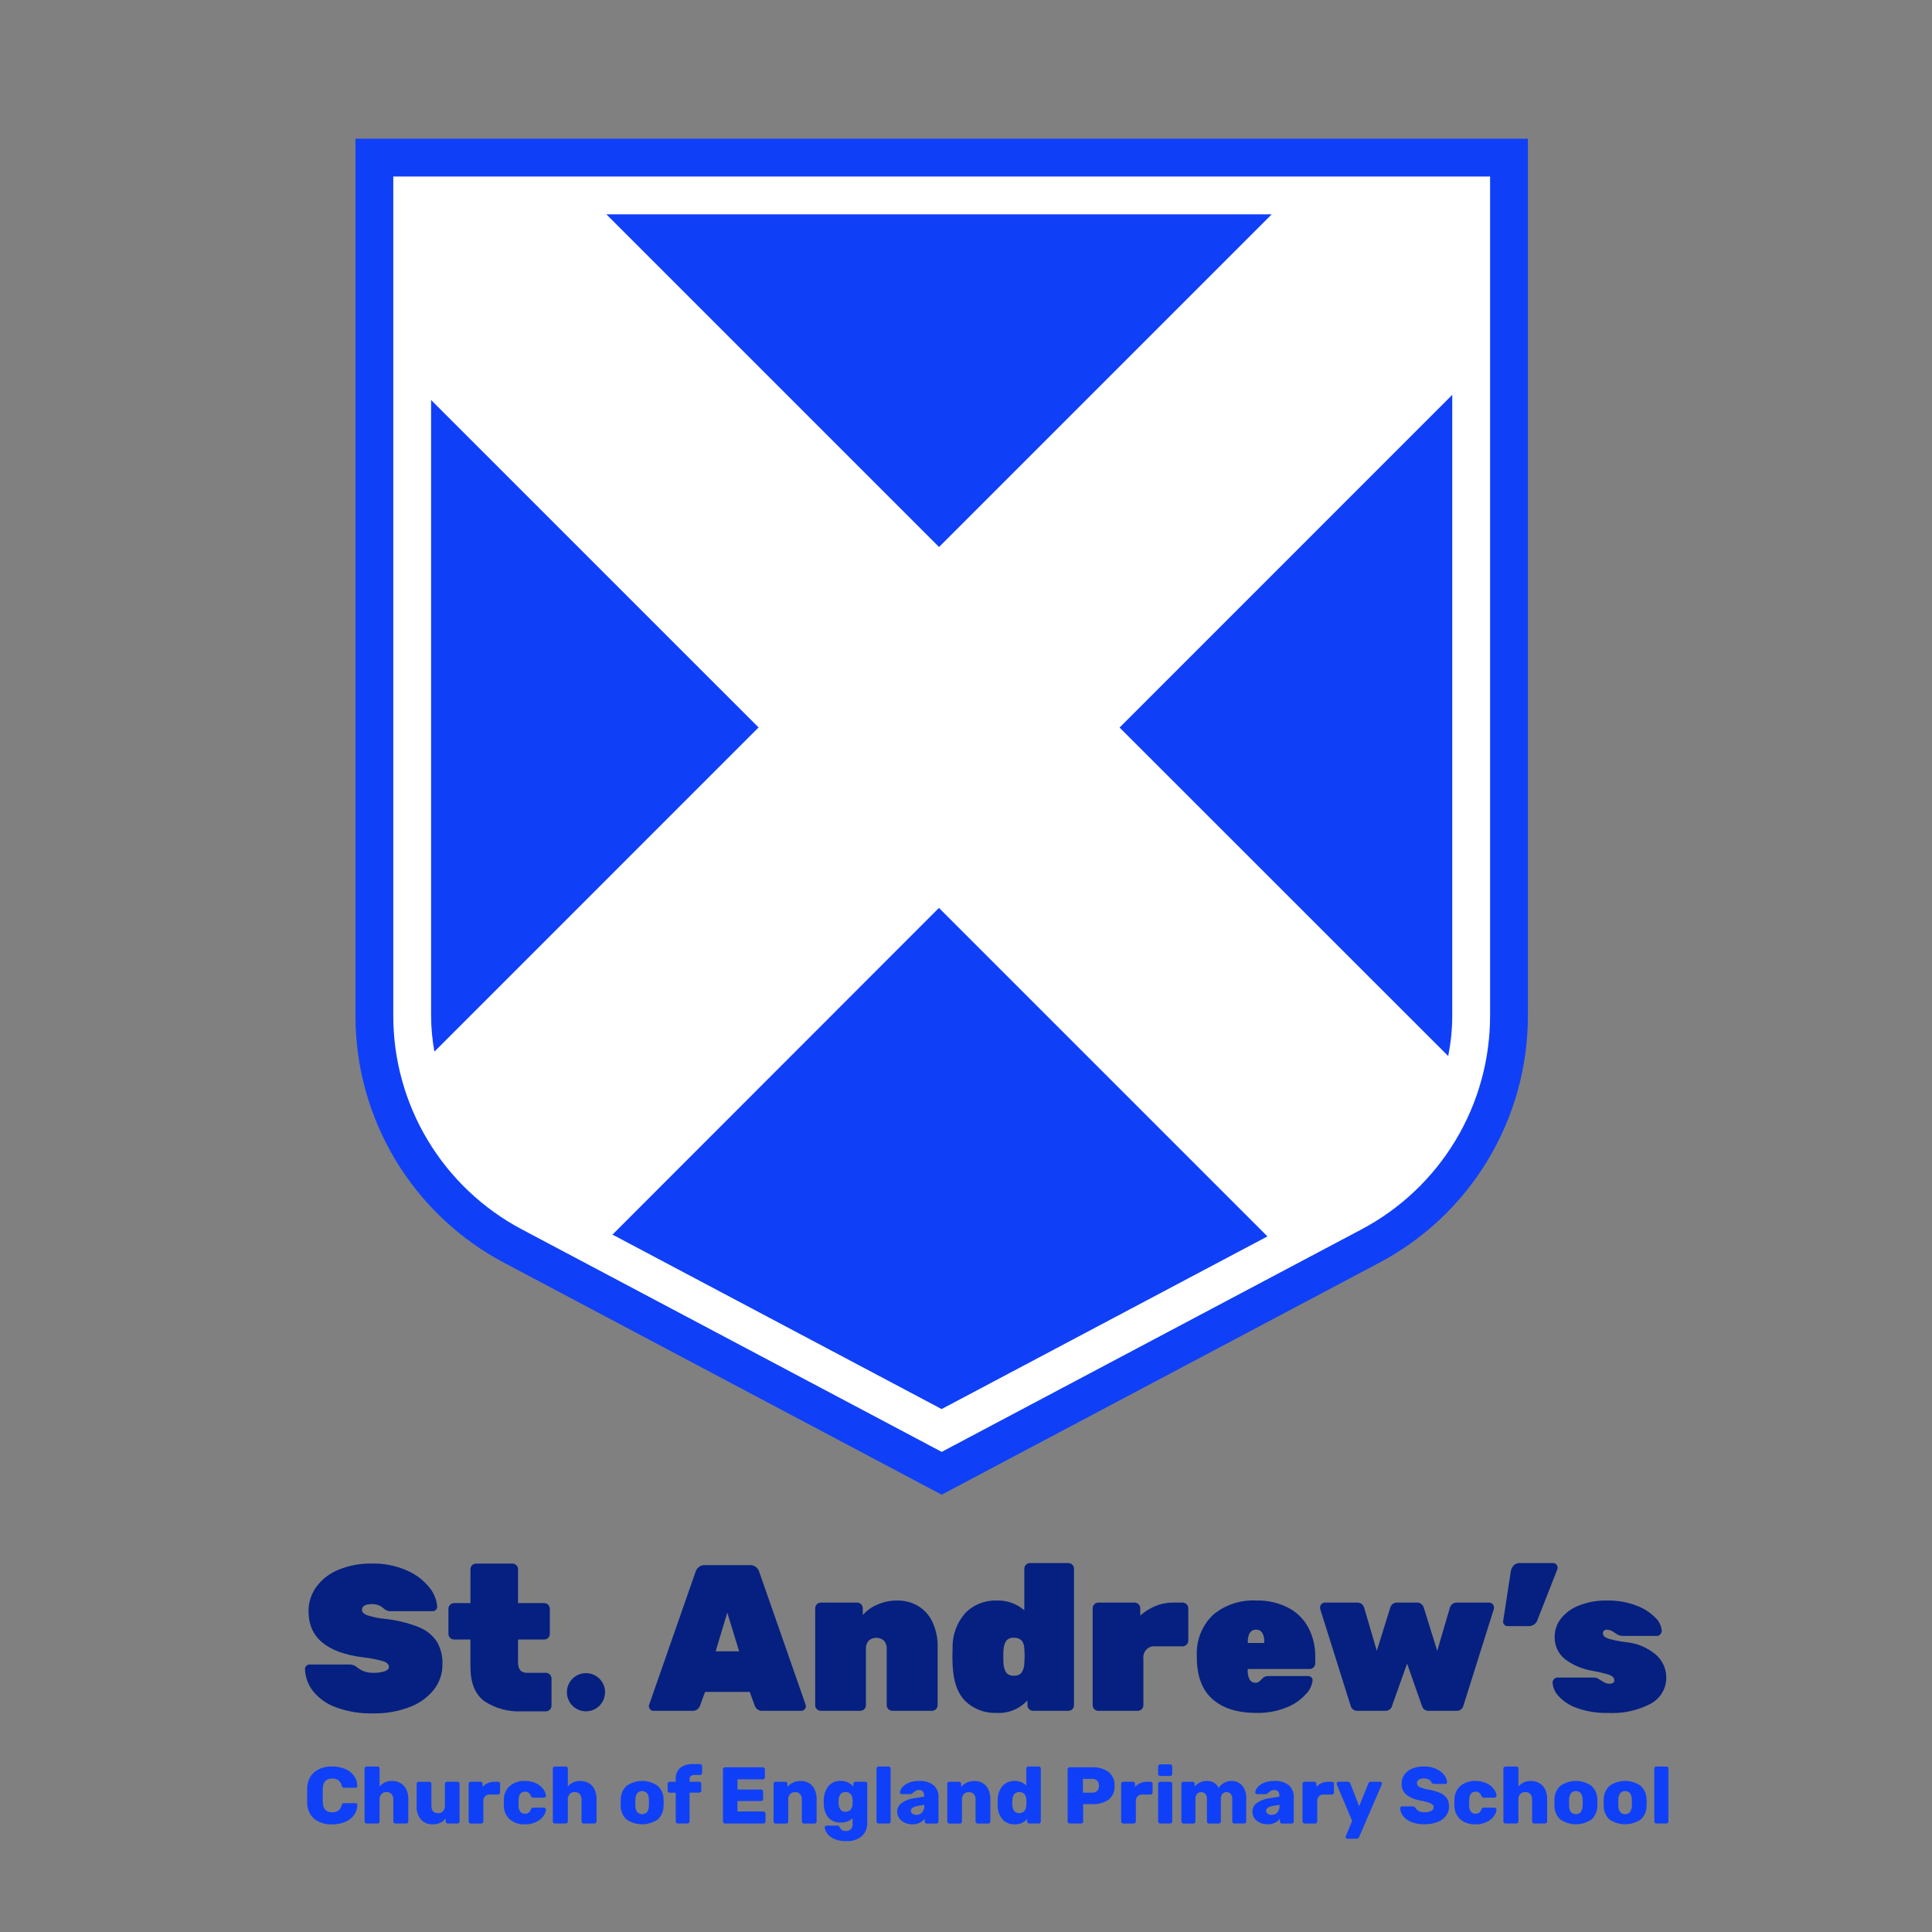 <?xml version="1.0" encoding="UTF-8"?> <svg xmlns="http://www.w3.org/2000/svg" xmlns:xlink="http://www.w3.org/1999/xlink" width="1080" zoomAndPan="magnify" viewBox="0 0 810 810" height="1080" preserveAspectRatio="xMidYMid meet" version="1.0"><rect x="0" y="0" width="810" height="810" fill="#808080" stroke="none"/><defs><clipPath id="id1"><path d="M 149 58.148 L 641 58.148 L 641 626.648 L 149 626.648 Z M 149 58.148 " clip-rule="nonzero"></path></clipPath></defs><g clip-path="url(#id1)"><path fill="#0f40f8" d="M 211.418 529.461 C 209.074 528.223 206.777 526.906 204.523 525.516 C 202.27 524.121 200.062 522.652 197.91 521.105 C 195.754 519.562 193.656 517.949 191.609 516.262 C 189.566 514.574 187.582 512.82 185.656 511 C 183.73 509.18 181.871 507.297 180.07 505.348 C 178.273 503.402 176.547 501.395 174.883 499.328 C 173.223 497.266 171.633 495.145 170.117 492.973 C 168.598 490.801 167.156 488.578 165.793 486.309 C 164.426 484.039 163.137 481.723 161.926 479.363 C 160.719 477.008 159.59 474.609 158.543 472.176 C 157.496 469.738 156.535 467.273 155.656 464.773 C 154.777 462.273 153.984 459.746 153.277 457.191 C 152.57 454.637 151.949 452.062 151.418 449.469 C 150.883 446.871 150.441 444.262 150.086 441.633 C 149.73 439.008 149.465 436.371 149.289 433.73 C 149.113 431.086 149.027 428.438 149.031 425.789 L 149.031 58.148 L 640.574 58.148 L 640.574 425.789 C 640.578 428.438 640.492 431.086 640.316 433.73 C 640.141 436.375 639.875 439.008 639.52 441.633 C 639.164 444.262 638.719 446.871 638.188 449.469 C 637.656 452.066 637.035 454.641 636.328 457.195 C 635.621 459.75 634.828 462.277 633.945 464.777 C 633.066 467.277 632.105 469.742 631.059 472.18 C 630.012 474.613 628.883 477.008 627.676 479.367 C 626.465 481.727 625.176 484.039 623.809 486.312 C 622.445 488.582 621.004 490.805 619.484 492.977 C 617.969 495.148 616.379 497.266 614.715 499.332 C 613.055 501.398 611.324 503.402 609.527 505.352 C 607.73 507.297 605.867 509.184 603.941 511.004 C 602.02 512.824 600.031 514.578 597.988 516.262 C 595.941 517.949 593.844 519.566 591.688 521.109 C 589.535 522.652 587.332 524.121 585.078 525.516 C 582.824 526.91 580.523 528.227 578.18 529.461 L 394.797 626.656 Z M 211.418 529.461 " fill-opacity="1" fill-rule="nonzero"></path></g><path fill="#ffffff" d="M 218.844 515.453 C 216.816 514.383 214.828 513.242 212.879 512.035 C 210.93 510.832 209.023 509.562 207.16 508.227 C 205.297 506.891 203.48 505.492 201.711 504.035 C 199.945 502.574 198.227 501.059 196.562 499.484 C 194.898 497.91 193.289 496.281 191.734 494.594 C 190.18 492.91 188.684 491.176 187.246 489.391 C 185.809 487.602 184.434 485.77 183.121 483.891 C 181.809 482.012 180.562 480.09 179.383 478.125 C 178.199 476.164 177.086 474.16 176.039 472.121 C 174.992 470.082 174.02 468.008 173.113 465.902 C 172.207 463.797 171.375 461.66 170.617 459.5 C 169.855 457.336 169.168 455.152 168.559 452.941 C 167.945 450.734 167.41 448.508 166.949 446.262 C 166.488 444.016 166.105 441.758 165.797 439.484 C 165.492 437.215 165.262 434.934 165.109 432.648 C 164.957 430.359 164.883 428.07 164.887 425.777 L 164.887 74.004 L 624.723 74.004 L 624.723 425.777 C 624.723 428.07 624.648 430.359 624.496 432.648 C 624.344 434.934 624.113 437.211 623.805 439.484 C 623.5 441.754 623.117 444.012 622.656 446.258 C 622.195 448.504 621.656 450.73 621.047 452.938 C 620.434 455.148 619.75 457.336 618.988 459.496 C 618.23 461.66 617.395 463.793 616.492 465.898 C 615.586 468.004 614.609 470.074 613.562 472.117 C 612.52 474.156 611.406 476.156 610.223 478.121 C 609.043 480.086 607.797 482.004 606.48 483.883 C 605.172 485.766 603.797 487.598 602.359 489.383 C 600.922 491.168 599.426 492.902 597.871 494.586 C 596.316 496.273 594.707 497.902 593.043 499.477 C 591.379 501.051 589.66 502.57 587.895 504.027 C 586.125 505.484 584.309 506.883 582.445 508.219 C 580.586 509.551 578.68 510.824 576.73 512.027 C 574.781 513.234 572.793 514.375 570.766 515.445 L 394.809 608.703 Z M 218.844 515.453 " fill-opacity="1" fill-rule="nonzero"></path><path fill="#0f40f8" d="M 256.785 517.613 L 394.781 590.754 L 531.375 518.367 L 393.66 380.652 Z M 256.785 517.613 " fill-opacity="1" fill-rule="nonzero"></path><path fill="#0f40f8" d="M 533.176 89.859 L 254.215 89.859 L 393.695 229.34 Z M 533.176 89.859 " fill-opacity="1" fill-rule="nonzero"></path><path fill="#0f40f8" d="M 180.738 167.703 L 180.738 425.777 C 180.754 430.859 181.219 435.902 182.133 440.898 L 318.039 304.992 Z M 180.738 167.703 " fill-opacity="1" fill-rule="nonzero"></path><path fill="#0f40f8" d="M 607.152 442.746 C 608.289 437.148 608.863 431.492 608.863 425.777 L 608.863 165.539 L 469.383 305.023 Z M 607.152 442.746 " fill-opacity="1" fill-rule="nonzero"></path><path fill="#052080" d="M 140.891 715.82 C 139.004 715.156 137.246 714.25 135.609 713.102 C 133.977 711.953 132.527 710.605 131.262 709.059 C 130.215 707.73 129.402 706.27 128.82 704.684 C 128.242 703.094 127.922 701.453 127.863 699.762 C 127.863 699.508 127.914 699.266 128.012 699.031 C 128.113 698.797 128.25 698.59 128.43 698.41 C 128.609 698.23 128.816 698.094 129.051 697.996 C 129.281 697.895 129.527 697.848 129.781 697.844 L 146.336 697.844 C 147.012 697.82 147.664 697.922 148.297 698.148 C 148.953 698.453 149.555 698.848 150.098 699.328 C 151.023 700.027 152.039 700.547 153.148 700.891 C 154.254 701.234 155.387 701.383 156.547 701.336 C 158.168 701.391 159.75 701.172 161.297 700.68 C 162.484 700.246 163.082 699.648 163.082 698.891 C 163.082 697.844 162.297 697.047 160.73 696.492 C 157.816 695.668 154.852 695.102 151.84 694.793 C 136.852 692.812 129.359 686.414 129.359 675.594 C 129.336 673.719 129.609 671.891 130.184 670.105 C 130.758 668.32 131.602 666.676 132.715 665.168 C 133.918 663.574 135.316 662.172 136.906 660.965 C 138.496 659.758 140.223 658.785 142.078 658.055 C 146.527 656.273 151.148 655.434 155.938 655.523 C 160.93 655.418 165.723 656.352 170.316 658.316 C 174.062 659.875 177.234 662.215 179.824 665.34 C 180.824 666.496 181.621 667.777 182.215 669.184 C 182.812 670.59 183.176 672.055 183.312 673.578 C 183.316 674.109 183.129 674.562 182.746 674.93 C 182.406 675.305 181.984 675.492 181.48 675.5 L 164.055 675.5 C 163.395 675.527 162.754 675.426 162.137 675.195 C 161.555 674.914 161.035 674.551 160.57 674.102 C 159.922 673.566 159.199 673.16 158.398 672.891 C 157.602 672.621 156.785 672.5 155.941 672.531 C 153.152 672.531 151.758 673.348 151.758 674.977 C 151.758 675.848 152.445 676.574 153.816 677.156 C 156.297 677.984 158.84 678.508 161.441 678.727 C 166.258 679.23 170.918 680.363 175.43 682.129 C 176.984 682.723 178.418 683.539 179.727 684.574 C 181.035 685.605 182.16 686.812 183.098 688.191 C 184.824 691.145 185.625 694.328 185.492 697.746 C 185.527 699.723 185.219 701.641 184.574 703.508 C 183.93 705.375 182.988 707.074 181.746 708.609 C 180.379 710.254 178.82 711.684 177.066 712.906 C 175.316 714.129 173.434 715.102 171.422 715.816 C 166.625 717.586 161.672 718.43 156.562 718.348 C 151.18 718.496 145.953 717.652 140.891 715.82 Z M 140.891 715.82 " fill-opacity="1" fill-rule="nonzero"></path><path fill="#052080" d="M 202.977 713.156 C 199.145 710.277 197.227 705.465 197.227 698.719 L 197.227 687.375 L 190.355 687.375 C 190.043 687.371 189.746 687.309 189.457 687.188 C 189.172 687.066 188.918 686.898 188.699 686.676 C 188.48 686.457 188.309 686.203 188.188 685.914 C 188.066 685.629 188.004 685.328 188.004 685.02 L 188.004 674.465 C 188.004 674.156 188.066 673.855 188.188 673.57 C 188.309 673.281 188.48 673.027 188.699 672.809 C 188.918 672.59 189.172 672.418 189.457 672.297 C 189.746 672.176 190.043 672.113 190.355 672.109 L 197.238 672.109 L 197.238 657.887 C 197.242 657.578 197.305 657.277 197.426 656.992 C 197.547 656.703 197.715 656.449 197.934 656.23 C 198.156 656.012 198.406 655.84 198.695 655.719 C 198.98 655.598 199.277 655.535 199.59 655.531 L 214.84 655.531 C 215.152 655.535 215.449 655.598 215.734 655.719 C 216.023 655.84 216.273 656.012 216.496 656.23 C 216.715 656.449 216.887 656.703 217.004 656.992 C 217.125 657.277 217.188 657.578 217.191 657.887 L 217.191 672.109 L 228.172 672.109 C 228.484 672.113 228.781 672.176 229.066 672.297 C 229.355 672.418 229.605 672.59 229.828 672.809 C 230.047 673.027 230.215 673.281 230.336 673.57 C 230.457 673.855 230.52 674.156 230.523 674.465 L 230.523 685.02 C 230.52 685.328 230.457 685.629 230.34 685.914 C 230.219 686.203 230.047 686.457 229.828 686.676 C 229.609 686.898 229.355 687.066 229.066 687.188 C 228.781 687.309 228.484 687.371 228.172 687.375 L 217.191 687.375 L 217.191 696.973 C 217.191 699.891 218.441 701.344 220.938 701.336 L 228.867 701.336 C 229.18 701.34 229.477 701.402 229.766 701.523 C 230.051 701.645 230.305 701.812 230.523 702.035 C 230.742 702.254 230.914 702.508 231.035 702.793 C 231.156 703.082 231.219 703.379 231.223 703.691 L 231.223 715.121 C 231.219 715.434 231.156 715.73 231.035 716.02 C 230.914 716.305 230.742 716.559 230.523 716.781 C 230.305 717 230.051 717.172 229.766 717.293 C 229.477 717.414 229.18 717.477 228.867 717.48 L 219.023 717.48 C 216.184 717.648 213.395 717.363 210.648 716.625 C 207.906 715.887 205.348 714.73 202.977 713.156 Z M 202.977 713.156 " fill-opacity="1" fill-rule="nonzero"></path><path fill="#052080" d="M 272.633 716.703 C 272.246 716.336 272.059 715.887 272.066 715.352 C 272.062 715.145 272.09 714.941 272.152 714.742 L 291.586 659.074 C 291.836 658.281 292.27 657.613 292.895 657.066 C 293.648 656.43 294.52 656.137 295.508 656.195 L 314.414 656.195 C 315.402 656.141 316.273 656.43 317.027 657.066 C 317.648 657.613 318.086 658.285 318.336 659.074 L 337.77 714.742 C 337.832 714.941 337.859 715.145 337.855 715.352 C 337.855 715.605 337.805 715.852 337.707 716.086 C 337.609 716.32 337.469 716.527 337.289 716.707 C 337.109 716.887 336.902 717.023 336.672 717.121 C 336.438 717.219 336.191 717.27 335.941 717.273 L 319.816 717.273 C 319.453 717.312 319.094 717.289 318.734 717.203 C 318.379 717.117 318.047 716.977 317.738 716.777 C 317.43 716.582 317.16 716.336 316.938 716.047 C 316.711 715.758 316.539 715.441 316.422 715.094 L 314.328 709.336 L 295.594 709.336 L 293.504 715.094 C 293.383 715.441 293.211 715.758 292.988 716.047 C 292.762 716.336 292.492 716.582 292.184 716.777 C 291.875 716.977 291.543 717.117 291.188 717.203 C 290.828 717.289 290.469 717.312 290.105 717.273 L 273.984 717.273 C 273.449 717.281 273 717.09 272.633 716.703 Z M 300.039 692.316 L 309.887 692.316 L 304.918 676.086 Z M 300.039 692.316 " fill-opacity="1" fill-rule="nonzero"></path><path fill="#052080" d="M 342.473 716.574 C 342 716.121 341.77 715.57 341.777 714.914 L 341.777 674.25 C 341.781 673.938 341.844 673.641 341.961 673.352 C 342.082 673.066 342.254 672.812 342.473 672.59 C 342.691 672.371 342.945 672.203 343.234 672.082 C 343.52 671.961 343.816 671.898 344.129 671.895 L 359.379 671.895 C 359.688 671.898 359.988 671.961 360.273 672.082 C 360.562 672.199 360.816 672.371 361.035 672.59 C 361.254 672.812 361.426 673.066 361.547 673.352 C 361.668 673.641 361.73 673.938 361.734 674.25 L 361.734 677.129 C 363.434 675.176 365.48 673.707 367.875 672.723 C 370.531 671.566 373.305 671 376.199 671.023 C 379.203 670.988 382.02 671.703 384.652 673.16 C 385.98 673.926 387.168 674.871 388.215 675.992 C 389.262 677.117 390.121 678.367 390.793 679.746 C 392.465 683.254 393.238 686.945 393.109 690.828 L 393.109 714.914 C 393.105 715.223 393.043 715.523 392.922 715.809 C 392.801 716.098 392.629 716.352 392.41 716.57 C 392.191 716.789 391.938 716.961 391.652 717.082 C 391.363 717.203 391.066 717.266 390.754 717.27 L 374.109 717.27 C 373.801 717.266 373.5 717.203 373.215 717.082 C 372.926 716.961 372.676 716.793 372.453 716.57 C 372.234 716.352 372.062 716.098 371.941 715.812 C 371.824 715.523 371.762 715.227 371.758 714.914 L 371.758 691.441 C 371.852 690.102 371.473 688.906 370.625 687.863 C 370.18 687.473 369.68 687.168 369.125 686.957 C 368.566 686.75 367.992 686.645 367.398 686.645 C 366.805 686.645 366.23 686.75 365.676 686.957 C 365.121 687.168 364.621 687.473 364.176 687.863 C 363.324 688.906 362.949 690.102 363.043 691.441 L 363.043 714.914 C 363.039 715.227 362.977 715.523 362.859 715.812 C 362.738 716.098 362.566 716.352 362.348 716.57 C 362.125 716.793 361.871 716.961 361.586 717.082 C 361.301 717.203 361 717.266 360.688 717.27 L 344.129 717.27 C 343.477 717.277 342.926 717.047 342.473 716.574 Z M 342.473 716.574 " fill-opacity="1" fill-rule="nonzero"></path><path fill="#052080" d="M 404.777 713.258 C 401.465 709.996 399.668 704.906 399.383 697.988 L 399.293 694.496 L 399.383 691.094 C 399.293 688.344 399.723 685.672 400.664 683.086 C 401.605 680.5 402.992 678.18 404.828 676.129 C 405.684 675.281 406.613 674.531 407.621 673.875 C 408.629 673.215 409.695 672.668 410.816 672.23 C 411.938 671.789 413.09 671.469 414.273 671.266 C 415.461 671.066 416.656 670.984 417.855 671.027 C 419.98 670.945 422.043 671.258 424.043 671.965 C 426.047 672.672 427.848 673.727 429.449 675.125 L 429.449 657.676 C 429.449 657.363 429.512 657.066 429.633 656.777 C 429.754 656.492 429.926 656.238 430.145 656.02 C 430.363 655.797 430.617 655.629 430.902 655.508 C 431.191 655.387 431.488 655.324 431.801 655.32 L 447.922 655.32 C 448.23 655.324 448.531 655.387 448.816 655.508 C 449.102 655.629 449.355 655.797 449.574 656.02 C 449.797 656.238 449.965 656.492 450.086 656.777 C 450.207 657.066 450.27 657.363 450.273 657.676 L 450.273 714.914 C 450.27 715.227 450.207 715.527 450.086 715.812 C 449.969 716.102 449.797 716.355 449.578 716.574 C 449.355 716.793 449.105 716.965 448.816 717.086 C 448.531 717.207 448.23 717.27 447.922 717.273 L 433.109 717.273 C 432.797 717.27 432.5 717.207 432.211 717.086 C 431.926 716.965 431.672 716.797 431.453 716.574 C 431.23 716.355 431.062 716.102 430.941 715.812 C 430.82 715.527 430.758 715.227 430.754 714.914 L 430.754 712.91 C 429.941 713.797 429.039 714.582 428.051 715.266 C 427.059 715.953 426.008 716.523 424.895 716.973 C 423.777 717.426 422.629 717.75 421.441 717.949 C 420.254 718.148 419.062 718.211 417.859 718.145 C 416.66 718.199 415.469 718.133 414.285 717.945 C 413.102 717.758 411.945 717.457 410.824 717.035 C 409.699 716.617 408.629 716.09 407.609 715.453 C 406.594 714.816 405.648 714.086 404.777 713.258 Z M 428.305 701.258 C 429.051 700.102 429.43 698.84 429.441 697.461 C 429.555 695.719 429.613 694.641 429.613 694.234 C 429.613 693.828 429.555 692.754 429.441 691.008 C 429.418 689.781 429.027 688.691 428.262 687.734 C 427.832 687.336 427.344 687.039 426.789 686.852 C 426.234 686.66 425.664 686.59 425.082 686.641 C 424.484 686.578 423.906 686.652 423.344 686.867 C 422.785 687.082 422.305 687.414 421.902 687.863 C 421.168 689.035 420.777 690.316 420.727 691.703 C 420.668 692.285 420.637 693.242 420.637 694.582 C 420.637 695.922 420.668 696.879 420.727 697.461 C 420.777 698.848 421.168 700.129 421.902 701.301 C 422.305 701.75 422.785 702.082 423.344 702.297 C 423.906 702.512 424.484 702.586 425.082 702.523 C 425.691 702.586 426.277 702.504 426.848 702.281 C 427.414 702.059 427.902 701.719 428.305 701.258 Z M 428.305 701.258 " fill-opacity="1" fill-rule="nonzero"></path><path fill="#052080" d="M 458.805 716.574 C 458.332 716.121 458.102 715.57 458.109 714.914 L 458.109 674.25 C 458.109 673.938 458.172 673.641 458.293 673.352 C 458.414 673.066 458.586 672.812 458.805 672.59 C 459.023 672.371 459.277 672.203 459.562 672.082 C 459.852 671.961 460.148 671.898 460.461 671.895 L 475.711 671.895 C 476.02 671.898 476.32 671.961 476.605 672.082 C 476.891 672.199 477.145 672.371 477.367 672.59 C 477.586 672.812 477.758 673.066 477.875 673.352 C 477.996 673.637 478.059 673.938 478.062 674.25 L 478.062 677.305 C 479.965 675.625 482.086 674.305 484.426 673.336 C 486.742 672.371 489.152 671.891 491.66 671.898 L 495.84 671.898 C 496.152 671.898 496.449 671.961 496.738 672.082 C 497.023 672.203 497.277 672.375 497.496 672.594 C 497.715 672.812 497.887 673.066 498.008 673.355 C 498.129 673.641 498.191 673.941 498.195 674.25 L 498.195 687.863 C 498.191 688.176 498.129 688.477 498.008 688.762 C 497.887 689.047 497.719 689.301 497.496 689.523 C 497.277 689.742 497.023 689.91 496.738 690.031 C 496.449 690.152 496.152 690.215 495.84 690.219 L 484.602 690.219 C 484.246 690.168 483.891 690.16 483.531 690.195 C 483.176 690.227 482.828 690.301 482.488 690.414 C 482.148 690.527 481.824 690.68 481.52 690.867 C 481.215 691.055 480.934 691.277 480.68 691.531 C 480.43 691.785 480.207 692.062 480.02 692.371 C 479.828 692.676 479.68 693 479.566 693.34 C 479.453 693.68 479.379 694.027 479.344 694.387 C 479.312 694.742 479.32 695.102 479.371 695.453 L 479.371 714.914 C 479.367 715.227 479.309 715.523 479.188 715.812 C 479.066 716.098 478.895 716.352 478.676 716.574 C 478.457 716.793 478.203 716.965 477.918 717.086 C 477.629 717.207 477.332 717.27 477.02 717.27 L 460.465 717.27 C 459.809 717.277 459.258 717.047 458.805 716.574 Z M 458.805 716.574 " fill-opacity="1" fill-rule="nonzero"></path><path fill="#052080" d="M 508.301 712.34 C 503.945 708.473 501.766 702.582 501.766 694.672 L 501.766 694.059 C 501.695 692.477 501.793 690.902 502.059 689.34 C 502.324 687.777 502.75 686.258 503.34 684.789 C 503.93 683.316 504.668 681.926 505.559 680.613 C 506.445 679.301 507.461 678.094 508.605 677 C 509.852 675.961 511.184 675.051 512.602 674.262 C 514.02 673.473 515.5 672.82 517.039 672.309 C 518.578 671.801 520.152 671.434 521.758 671.219 C 523.367 671.004 524.98 670.938 526.598 671.023 C 529 670.945 531.371 671.176 533.711 671.719 C 536.055 672.258 538.285 673.09 540.41 674.211 C 542.199 675.184 543.801 676.398 545.219 677.855 C 546.641 679.312 547.812 680.949 548.734 682.762 C 550.598 686.543 551.496 690.543 551.438 694.758 L 551.438 697.375 C 551.434 697.688 551.371 697.984 551.25 698.273 C 551.129 698.559 550.957 698.812 550.738 699.035 C 550.52 699.254 550.266 699.426 549.98 699.547 C 549.691 699.668 549.395 699.73 549.082 699.734 L 523.121 699.734 L 523.121 700.168 C 523.027 701.574 523.289 702.914 523.906 704.184 C 524.184 704.629 524.559 704.969 525.027 705.203 C 525.5 705.441 525.996 705.535 526.52 705.492 C 526.93 705.508 527.305 705.41 527.648 705.188 C 528.145 704.797 528.613 704.375 529.047 703.922 C 529.418 703.508 529.855 703.172 530.352 702.918 C 530.863 702.746 531.383 702.672 531.922 702.699 L 548.391 702.699 C 548.898 702.688 549.352 702.848 549.738 703.176 C 550.137 703.508 550.324 703.93 550.309 704.441 C 550.191 705.52 549.902 706.551 549.441 707.531 C 548.977 708.508 548.367 709.387 547.605 710.16 C 545.359 712.668 542.676 714.547 539.547 715.789 C 535.426 717.473 531.141 718.258 526.695 718.145 C 518.789 718.145 512.66 716.207 508.301 712.34 Z M 530.086 688.824 L 530.086 688.738 C 530.086 685.07 528.926 683.238 526.602 683.238 C 524.277 683.238 523.117 685.07 523.117 688.738 L 523.117 688.824 Z M 530.086 688.824 " fill-opacity="1" fill-rule="nonzero"></path><path fill="#052080" d="M 566.25 715.09 L 553.527 674.68 L 553.438 673.98 C 553.438 673.703 553.488 673.434 553.598 673.18 C 553.703 672.922 553.852 672.695 554.051 672.496 C 554.246 672.301 554.473 672.148 554.73 672.043 C 554.984 671.938 555.254 671.887 555.531 671.887 L 568.949 671.887 C 569.68 671.852 570.332 672.055 570.91 672.496 C 571.398 672.887 571.734 673.383 571.914 673.98 L 577.23 692.129 L 582.883 673.98 C 582.977 673.66 583.117 673.367 583.309 673.102 C 583.5 672.832 583.73 672.602 584 672.41 C 584.266 672.223 584.559 672.082 584.875 671.988 C 585.195 671.898 585.516 671.863 585.844 671.883 L 593.949 671.883 C 594.277 671.863 594.602 671.898 594.918 671.988 C 595.234 672.078 595.527 672.219 595.797 672.41 C 596.066 672.602 596.297 672.832 596.488 673.102 C 596.68 673.367 596.82 673.66 596.914 673.98 L 602.566 692.129 L 607.883 673.98 C 608.066 673.379 608.398 672.887 608.887 672.496 C 609.465 672.055 610.117 671.852 610.848 671.887 L 624.266 671.887 C 624.543 671.887 624.812 671.938 625.066 672.043 C 625.324 672.148 625.551 672.301 625.746 672.496 C 625.945 672.695 626.094 672.922 626.199 673.18 C 626.305 673.434 626.359 673.703 626.355 673.98 L 626.27 674.68 L 613.547 715.09 C 613.477 715.41 613.348 715.711 613.168 715.988 C 612.992 716.266 612.77 716.504 612.508 716.703 C 612.242 716.902 611.953 717.051 611.641 717.148 C 611.324 717.246 611 717.285 610.672 717.27 L 598.996 717.27 C 598.664 717.285 598.344 717.246 598.027 717.148 C 597.715 717.051 597.422 716.902 597.16 716.703 C 596.898 716.504 596.676 716.266 596.496 715.988 C 596.316 715.711 596.191 715.41 596.117 715.09 L 589.934 697.461 L 583.656 715.09 C 583.586 715.41 583.457 715.711 583.281 715.988 C 583.102 716.266 582.879 716.504 582.617 716.703 C 582.352 716.902 582.062 717.051 581.75 717.148 C 581.434 717.246 581.109 717.285 580.781 717.27 L 569.105 717.27 C 568.777 717.281 568.457 717.242 568.145 717.141 C 567.832 717.043 567.543 716.895 567.281 716.695 C 567.023 716.496 566.801 716.258 566.625 715.984 C 566.449 715.707 566.324 715.41 566.25 715.09 Z M 566.25 715.09 " fill-opacity="1" fill-rule="nonzero"></path><path fill="#052080" d="M 630.688 681.191 C 630.273 680.762 630.113 680.254 630.207 679.664 L 633.43 658.723 C 633.59 657.809 633.98 657.012 634.605 656.324 C 634.941 655.977 635.332 655.719 635.781 655.543 C 636.23 655.367 636.695 655.293 637.176 655.32 L 651.117 655.32 C 651.371 655.324 651.617 655.375 651.848 655.473 C 652.082 655.57 652.289 655.707 652.469 655.887 C 652.648 656.066 652.785 656.273 652.887 656.508 C 652.984 656.742 653.031 656.988 653.035 657.242 C 653.039 657.449 653.012 657.652 652.953 657.852 L 644.672 678.957 C 644.562 679.367 644.387 679.746 644.148 680.098 C 643.91 680.445 643.621 680.75 643.281 681 C 642.941 681.254 642.57 681.445 642.164 681.574 C 641.762 681.703 641.348 681.762 640.926 681.75 L 632.117 681.75 C 631.562 681.77 631.082 681.582 630.688 681.191 Z M 630.688 681.191 " fill-opacity="1" fill-rule="nonzero"></path><path fill="#052080" d="M 661.125 716.094 C 658.133 715.07 655.562 713.398 653.414 711.074 C 652.688 710.32 652.109 709.461 651.684 708.504 C 651.254 707.543 651.004 706.539 650.93 705.492 C 650.926 704.898 651.129 704.391 651.539 703.965 C 651.934 703.52 652.43 703.301 653.02 703.309 L 668.535 703.309 C 669.129 703.371 669.68 703.562 670.188 703.875 C 670.715 704.195 671.062 704.414 671.234 704.531 C 671.816 704.93 672.426 705.281 673.066 705.578 C 673.621 705.82 674.203 705.934 674.809 705.926 C 675.305 705.938 675.77 705.82 676.203 705.578 C 676.387 705.488 676.535 705.359 676.645 705.188 C 676.758 705.012 676.812 704.824 676.812 704.617 C 676.832 704.059 676.66 703.562 676.301 703.137 C 675.57 702.523 674.742 702.117 673.816 701.914 C 671.82 701.348 669.805 700.879 667.762 700.516 C 663.562 699.848 659.742 698.266 656.301 695.762 C 655.559 695.184 654.898 694.527 654.312 693.793 C 653.73 693.055 653.242 692.262 652.852 691.406 C 652.461 690.551 652.18 689.66 652.004 688.738 C 651.828 687.812 651.766 686.883 651.812 685.945 C 651.828 684.621 652.055 683.336 652.496 682.086 C 652.938 680.84 653.566 679.695 654.383 678.656 C 656.402 676.113 658.93 674.266 661.965 673.117 C 665.789 671.621 669.754 670.926 673.859 671.02 C 677.996 670.949 682.004 671.637 685.883 673.078 C 688.926 674.156 691.598 675.828 693.898 678.098 C 694.699 678.816 695.344 679.66 695.824 680.625 C 696.305 681.59 696.594 682.605 696.688 683.68 C 696.691 684.273 696.488 684.781 696.074 685.207 C 695.738 685.621 695.305 685.84 694.77 685.863 L 680.117 685.863 C 679.551 685.852 679.016 685.723 678.508 685.469 C 677.969 685.215 677.461 684.91 676.984 684.551 C 676.047 683.777 674.973 683.34 673.758 683.242 C 673.309 683.234 672.902 683.363 672.539 683.637 C 672.191 683.879 672.02 684.215 672.023 684.641 C 672.004 685.203 672.195 685.684 672.59 686.082 C 673.379 686.66 674.25 687.055 675.207 687.258 C 677.312 687.812 679.449 688.223 681.613 688.48 C 683.988 688.684 686.273 689.254 688.473 690.184 C 690.668 691.117 692.664 692.367 694.465 693.938 C 695.754 695.121 696.762 696.512 697.48 698.113 C 698.199 699.711 698.574 701.387 698.602 703.145 C 698.621 704.266 698.492 705.371 698.211 706.457 C 697.93 707.543 697.512 708.574 696.949 709.547 C 696.391 710.52 695.711 711.398 694.91 712.184 C 694.109 712.973 693.223 713.637 692.242 714.184 C 689.473 715.66 686.559 716.734 683.496 717.41 C 680.434 718.082 677.336 718.332 674.203 718.152 C 669.719 718.277 665.355 717.594 661.125 716.094 Z M 661.125 716.094 " fill-opacity="1" fill-rule="nonzero"></path><path fill="#052080" d="M 253.664 709.473 C 253.664 709.996 253.613 710.52 253.512 711.035 C 253.41 711.551 253.258 712.051 253.059 712.535 C 252.855 713.023 252.609 713.484 252.316 713.922 C 252.027 714.359 251.695 714.762 251.324 715.133 C 250.953 715.504 250.547 715.836 250.113 716.129 C 249.676 716.422 249.215 716.668 248.73 716.871 C 248.242 717.07 247.742 717.223 247.23 717.324 C 246.715 717.43 246.195 717.48 245.668 717.48 C 245.145 717.48 244.625 717.43 244.109 717.324 C 243.594 717.223 243.094 717.07 242.609 716.871 C 242.125 716.668 241.664 716.422 241.227 716.129 C 240.789 715.836 240.387 715.504 240.016 715.133 C 239.645 714.762 239.312 714.359 239.02 713.922 C 238.73 713.484 238.48 713.023 238.281 712.535 C 238.082 712.051 237.93 711.551 237.828 711.035 C 237.723 710.52 237.672 709.996 237.672 709.473 C 237.672 708.945 237.723 708.426 237.828 707.91 C 237.93 707.395 238.082 706.895 238.281 706.406 C 238.48 705.922 238.73 705.461 239.02 705.023 C 239.312 704.586 239.645 704.184 240.016 703.809 C 240.387 703.438 240.789 703.105 241.227 702.812 C 241.664 702.523 242.125 702.277 242.609 702.074 C 243.094 701.875 243.594 701.723 244.109 701.617 C 244.625 701.516 245.145 701.465 245.668 701.465 C 246.195 701.465 246.715 701.516 247.23 701.617 C 247.742 701.723 248.242 701.875 248.73 702.074 C 249.215 702.277 249.676 702.523 250.113 702.812 C 250.547 703.105 250.953 703.438 251.324 703.809 C 251.695 704.184 252.027 704.586 252.316 705.023 C 252.609 705.461 252.855 705.922 253.059 706.406 C 253.258 706.895 253.41 707.395 253.512 707.91 C 253.613 708.426 253.664 708.945 253.664 709.473 Z M 253.664 709.473 " fill-opacity="1" fill-rule="nonzero"></path><path fill="#0f40f8" d="M 131.703 762.531 C 130.746 761.66 130.016 760.633 129.508 759.445 C 129 758.258 128.762 757.02 128.797 755.73 C 128.773 755.125 128.758 754.137 128.758 752.77 C 128.758 751.402 128.773 750.391 128.797 749.738 C 128.773 748.457 129.02 747.223 129.535 746.047 C 130.047 744.871 130.781 743.852 131.738 742.996 C 132.805 742.156 133.984 741.531 135.277 741.121 C 136.57 740.711 137.895 740.543 139.25 740.617 C 141.102 740.59 142.891 740.914 144.613 741.598 C 146.125 742.188 147.375 743.133 148.359 744.43 C 149.316 745.73 149.797 747.188 149.805 748.805 C 149.812 749.008 149.742 749.18 149.59 749.316 C 149.445 749.453 149.273 749.523 149.074 749.52 L 144.301 749.52 C 144.047 749.543 143.82 749.48 143.613 749.336 C 143.422 749.141 143.293 748.91 143.227 748.645 C 143.027 747.703 142.551 746.93 141.797 746.328 C 141.02 745.848 140.172 745.629 139.258 745.672 C 136.727 745.672 135.414 747.086 135.324 749.914 C 135.301 750.52 135.293 751.461 135.293 752.707 C 135.293 753.957 135.293 754.918 135.324 755.57 C 135.414 758.398 136.727 759.812 139.258 759.812 C 140.176 759.848 141.02 759.625 141.797 759.137 C 142.559 758.555 143.035 757.789 143.227 756.848 C 143.277 756.578 143.398 756.352 143.598 756.16 C 143.809 756.016 144.047 755.957 144.301 755.973 L 149.074 755.973 C 149.273 755.973 149.445 756.039 149.59 756.176 C 149.742 756.312 149.816 756.484 149.809 756.688 C 149.797 758.305 149.316 759.762 148.363 761.062 C 147.379 762.359 146.129 763.305 144.613 763.895 C 142.891 764.574 141.105 764.902 139.254 764.871 C 137.895 764.949 136.566 764.785 135.266 764.383 C 133.969 763.98 132.781 763.363 131.703 762.531 Z M 131.703 762.531 " fill-opacity="1" fill-rule="nonzero"></path><path fill="#0f40f8" d="M 153.113 764.281 C 152.934 764.117 152.848 763.914 152.855 763.676 L 152.855 741.461 C 152.848 741.223 152.934 741.02 153.113 740.859 C 153.289 740.695 153.496 740.613 153.734 740.621 L 158.27 740.621 C 158.512 740.613 158.719 740.695 158.891 740.859 C 159.07 741.02 159.156 741.223 159.148 741.461 L 159.148 748.969 C 159.809 748.199 160.598 747.617 161.523 747.215 C 162.449 746.812 163.418 746.637 164.426 746.68 C 165.656 746.664 166.812 746.953 167.891 747.555 C 168.961 748.168 169.766 749.035 170.309 750.145 C 170.934 751.457 171.223 752.836 171.18 754.289 L 171.18 763.676 C 171.188 763.918 171.102 764.121 170.926 764.281 C 170.75 764.445 170.543 764.523 170.301 764.52 L 165.734 764.52 C 165.504 764.512 165.305 764.43 165.145 764.266 C 164.98 764.102 164.898 763.906 164.891 763.676 L 164.891 754.488 C 164.949 753.621 164.703 752.848 164.152 752.172 C 163.574 751.57 162.871 751.293 162.035 751.348 C 161.207 751.305 160.5 751.578 159.918 752.172 C 159.348 752.84 159.09 753.613 159.148 754.488 L 159.148 763.676 C 159.152 763.918 159.066 764.121 158.891 764.281 C 158.715 764.445 158.508 764.523 158.27 764.52 L 153.73 764.52 C 153.492 764.523 153.285 764.445 153.113 764.281 Z M 153.113 764.281 " fill-opacity="1" fill-rule="nonzero"></path><path fill="#0f40f8" d="M 176.488 762.867 C 175.84 762.078 175.359 761.199 175.047 760.23 C 174.734 759.258 174.609 758.266 174.676 757.246 L 174.676 747.855 C 174.668 747.617 174.754 747.414 174.934 747.25 C 175.094 747.09 175.293 747.012 175.52 747.016 L 179.992 747.016 C 180.234 747.008 180.441 747.086 180.613 747.25 C 180.793 747.414 180.879 747.613 180.871 747.855 L 180.871 757.043 C 180.871 759.133 181.801 760.176 183.664 760.176 C 184.488 760.223 185.188 759.945 185.762 759.352 C 186.324 758.68 186.574 757.906 186.52 757.035 L 186.52 747.848 C 186.512 747.605 186.598 747.402 186.777 747.242 C 186.949 747.078 187.156 746.996 187.398 747.004 L 191.836 747.004 C 191.945 747 192.055 747.02 192.16 747.059 C 192.266 747.102 192.359 747.16 192.438 747.242 C 192.52 747.32 192.578 747.414 192.617 747.52 C 192.66 747.625 192.68 747.734 192.676 747.848 L 192.676 763.664 C 192.676 763.895 192.598 764.09 192.438 764.254 C 192.277 764.434 192.074 764.52 191.836 764.512 L 187.734 764.512 C 187.496 764.516 187.289 764.438 187.113 764.273 C 186.934 764.113 186.848 763.91 186.855 763.668 L 186.855 762.383 C 186.195 763.238 185.367 763.887 184.379 764.32 C 183.387 764.758 182.352 764.93 181.273 764.84 C 180.371 764.879 179.5 764.727 178.664 764.379 C 177.828 764.035 177.105 763.531 176.488 762.867 Z M 176.488 762.867 " fill-opacity="1" fill-rule="nonzero"></path><path fill="#0f40f8" d="M 196.738 764.254 C 196.57 764.094 196.484 763.898 196.48 763.664 L 196.48 747.879 C 196.477 747.641 196.551 747.434 196.715 747.258 C 196.879 747.078 197.078 746.992 197.32 747 L 201.434 747 C 201.676 746.996 201.883 747.078 202.055 747.25 C 202.227 747.422 202.309 747.629 202.305 747.875 L 202.305 749.16 C 202.926 748.469 203.66 747.938 204.508 747.562 C 205.406 747.18 206.34 746.992 207.316 747.008 L 208.828 747.008 C 208.941 747.004 209.051 747.02 209.156 747.062 C 209.258 747.102 209.352 747.164 209.43 747.242 C 209.512 747.324 209.57 747.414 209.613 747.52 C 209.652 747.625 209.672 747.734 209.668 747.848 L 209.668 751.516 C 209.672 751.746 209.59 751.941 209.43 752.105 C 209.27 752.281 209.066 752.367 208.828 752.363 L 205.434 752.363 C 204.641 752.316 203.957 752.562 203.375 753.102 C 202.844 753.695 202.602 754.391 202.652 755.188 L 202.652 763.684 C 202.66 763.922 202.574 764.125 202.395 764.289 C 202.223 764.453 202.016 764.531 201.773 764.523 L 197.34 764.523 C 197.098 764.523 196.898 764.434 196.738 764.254 Z M 196.738 764.254 " fill-opacity="1" fill-rule="nonzero"></path><path fill="#0f40f8" d="M 213.785 762.816 C 212.977 762.098 212.352 761.242 211.906 760.258 C 211.465 759.27 211.246 758.234 211.246 757.152 L 211.215 755.805 L 211.246 754.426 C 211.234 753.34 211.449 752.301 211.887 751.309 C 212.328 750.316 212.953 749.457 213.77 748.738 C 214.645 748.023 215.617 747.492 216.688 747.137 C 217.758 746.781 218.859 746.629 219.984 746.68 C 221.707 746.625 223.344 746.969 224.891 747.723 C 226.086 748.301 227.07 749.125 227.852 750.195 C 228.438 750.969 228.785 751.84 228.895 752.805 C 228.926 753.051 228.844 753.258 228.656 753.426 C 228.48 753.602 228.27 753.688 228.02 753.684 L 223.516 753.684 C 223.305 753.695 223.117 753.641 222.945 753.512 C 222.781 753.363 222.66 753.184 222.574 752.977 C 222.387 752.422 222.066 751.965 221.617 751.594 C 221.168 751.281 220.668 751.137 220.121 751.156 C 218.395 751.156 217.5 752.301 217.434 754.59 L 217.398 755.879 L 217.434 756.988 C 217.379 757.93 217.613 758.785 218.141 759.562 C 218.664 760.168 219.324 760.445 220.121 760.391 C 220.684 760.426 221.195 760.285 221.664 759.969 C 222.102 759.59 222.41 759.125 222.59 758.57 C 222.672 758.363 222.797 758.188 222.957 758.035 C 223.129 757.91 223.32 757.852 223.531 757.867 L 228.031 757.867 C 228.266 757.867 228.465 757.945 228.637 758.102 C 228.812 758.254 228.898 758.445 228.895 758.676 C 228.82 759.598 228.512 760.434 227.969 761.184 C 227.207 762.293 226.23 763.152 225.027 763.758 C 223.441 764.562 221.762 764.934 219.984 764.867 C 218.859 764.918 217.766 764.766 216.695 764.414 C 215.629 764.059 214.656 763.527 213.785 762.816 Z M 213.785 762.816 " fill-opacity="1" fill-rule="nonzero"></path><path fill="#0f40f8" d="M 232.031 764.281 C 231.855 764.117 231.77 763.914 231.777 763.676 L 231.777 741.461 C 231.77 741.223 231.855 741.02 232.031 740.859 C 232.207 740.695 232.414 740.613 232.656 740.621 L 237.191 740.621 C 237.43 740.613 237.637 740.695 237.812 740.859 C 237.992 741.02 238.078 741.223 238.07 741.461 L 238.07 748.969 C 238.727 748.203 239.52 747.617 240.445 747.215 C 241.371 746.812 242.34 746.637 243.348 746.68 C 244.578 746.664 245.734 746.953 246.809 747.555 C 247.883 748.168 248.688 749.035 249.23 750.145 C 249.852 751.457 250.145 752.836 250.102 754.289 L 250.102 763.676 C 250.109 763.918 250.023 764.121 249.848 764.281 C 249.672 764.445 249.465 764.523 249.223 764.52 L 244.645 764.52 C 244.418 764.512 244.219 764.43 244.059 764.266 C 243.895 764.102 243.812 763.906 243.805 763.676 L 243.805 754.488 C 243.863 753.621 243.613 752.848 243.066 752.172 C 242.488 751.57 241.781 751.293 240.949 751.348 C 240.117 751.305 239.414 751.578 238.832 752.172 C 238.262 752.84 238.004 753.613 238.062 754.488 L 238.062 763.676 C 238.066 763.918 237.98 764.121 237.805 764.281 C 237.629 764.445 237.422 764.523 237.184 764.52 L 232.645 764.52 C 232.41 764.52 232.203 764.441 232.031 764.281 Z M 232.031 764.281 " fill-opacity="1" fill-rule="nonzero"></path><path fill="#0f40f8" d="M 262.723 762.871 C 261.938 762.152 261.328 761.305 260.898 760.328 C 260.469 759.355 260.254 758.332 260.25 757.27 C 260.227 756.977 260.215 756.473 260.219 755.754 C 260.219 755.039 260.23 754.531 260.25 754.238 C 260.262 753.172 260.488 752.156 260.93 751.184 C 261.371 750.215 261.992 749.375 262.789 748.668 C 263.734 748.016 264.758 747.52 265.855 747.176 C 266.953 746.836 268.074 746.664 269.227 746.664 C 270.375 746.664 271.5 746.836 272.598 747.18 C 273.695 747.52 274.715 748.016 275.664 748.668 C 276.461 749.375 277.078 750.215 277.523 751.184 C 277.965 752.156 278.191 753.172 278.199 754.238 C 278.246 754.82 278.266 755.328 278.266 755.754 C 278.266 756.18 278.242 756.688 278.199 757.27 C 278.199 758.336 277.984 759.355 277.555 760.332 C 277.125 761.305 276.516 762.152 275.73 762.871 C 274.766 763.512 273.73 764 272.625 764.336 C 271.516 764.672 270.383 764.84 269.227 764.84 C 268.07 764.84 266.938 764.672 265.828 764.336 C 264.719 764 263.684 763.512 262.723 762.871 Z M 271.277 759.742 C 271.801 758.941 272.059 758.059 272.047 757.102 C 272.066 756.879 272.078 756.426 272.078 755.754 C 272.078 755.082 272.078 754.633 272.047 754.41 C 272.055 753.457 271.797 752.582 271.277 751.785 C 271.008 751.5 270.695 751.285 270.34 751.133 C 269.98 750.977 269.609 750.902 269.219 750.902 C 268.832 750.902 268.457 750.977 268.102 751.133 C 267.742 751.285 267.43 751.5 267.164 751.785 C 266.641 752.582 266.387 753.457 266.391 754.41 L 266.359 755.754 L 266.391 757.102 C 266.379 758.059 266.637 758.941 267.164 759.742 C 267.434 760.02 267.746 760.23 268.105 760.383 C 268.461 760.531 268.832 760.605 269.219 760.605 C 269.605 760.605 269.977 760.531 270.336 760.383 C 270.691 760.23 271.004 760.02 271.277 759.742 Z M 271.277 759.742 " fill-opacity="1" fill-rule="nonzero"></path><path fill="#0f40f8" d="M 283.559 764.281 C 283.383 764.117 283.297 763.914 283.301 763.676 L 283.301 751.594 L 280.781 751.594 C 280.543 751.598 280.332 751.52 280.16 751.355 C 279.98 751.191 279.895 750.992 279.902 750.75 L 279.902 747.855 C 279.895 747.613 279.98 747.41 280.16 747.25 C 280.336 747.086 280.543 747.008 280.781 747.016 L 283.301 747.016 L 283.301 746.004 C 283.219 745.082 283.348 744.188 283.691 743.324 C 284.035 742.465 284.555 741.727 285.25 741.117 C 286.938 739.973 288.797 739.469 290.832 739.598 L 293.488 739.598 C 293.727 739.594 293.934 739.672 294.109 739.832 C 294.285 739.996 294.371 740.199 294.367 740.438 L 294.367 743.332 C 294.371 743.574 294.285 743.777 294.109 743.938 C 293.934 744.102 293.727 744.18 293.488 744.172 L 291.098 744.172 C 290.52 744.113 290.008 744.277 289.57 744.66 C 289.223 745.102 289.07 745.602 289.113 746.16 L 289.113 747 L 293.148 747 C 293.387 746.996 293.594 747.074 293.77 747.234 C 293.945 747.398 294.031 747.602 294.027 747.844 L 294.027 750.734 C 294.035 750.977 293.949 751.18 293.77 751.344 C 293.594 751.508 293.387 751.586 293.148 751.578 L 289.113 751.578 L 289.113 763.66 C 289.117 763.891 289.039 764.086 288.879 764.25 C 288.719 764.43 288.516 764.516 288.277 764.508 L 284.164 764.508 C 283.934 764.512 283.73 764.438 283.559 764.281 Z M 283.559 764.281 " fill-opacity="1" fill-rule="nonzero"></path><path fill="#0f40f8" d="M 303.359 764.266 C 303.188 764.105 303.102 763.906 303.102 763.676 L 303.102 741.832 C 303.098 741.59 303.176 741.383 303.34 741.207 C 303.5 741.031 303.703 740.945 303.941 740.949 L 319.809 740.949 C 320.051 740.945 320.258 741.031 320.43 741.203 C 320.602 741.375 320.684 741.582 320.68 741.824 L 320.68 745.16 C 320.688 745.398 320.602 745.602 320.426 745.766 C 320.25 745.93 320.039 746.008 319.801 746 L 309.18 746 L 309.18 750.273 L 319.062 750.273 C 319.305 750.27 319.512 750.355 319.684 750.527 C 319.855 750.699 319.938 750.906 319.938 751.148 L 319.938 754.211 C 319.938 754.457 319.855 754.664 319.684 754.836 C 319.512 755.008 319.305 755.09 319.062 755.086 L 309.18 755.086 L 309.18 759.465 L 320.074 759.465 C 320.316 759.461 320.523 759.543 320.695 759.715 C 320.867 759.887 320.949 760.094 320.945 760.34 L 320.945 763.672 C 320.953 763.914 320.867 764.113 320.688 764.277 C 320.516 764.441 320.309 764.52 320.066 764.512 L 303.949 764.512 C 303.715 764.516 303.52 764.43 303.359 764.266 Z M 303.359 764.266 " fill-opacity="1" fill-rule="nonzero"></path><path fill="#0f40f8" d="M 324.566 764.266 C 324.398 764.105 324.312 763.906 324.312 763.676 L 324.312 747.855 C 324.305 747.613 324.391 747.414 324.566 747.25 C 324.73 747.09 324.93 747.012 325.156 747.016 L 329.289 747.016 C 329.402 747.008 329.512 747.027 329.617 747.066 C 329.723 747.109 329.816 747.168 329.895 747.25 C 329.977 747.328 330.035 747.422 330.078 747.527 C 330.117 747.633 330.137 747.742 330.129 747.855 L 330.129 749.145 C 330.773 748.371 331.551 747.773 332.469 747.359 C 333.508 746.887 334.602 746.664 335.742 746.684 C 336.961 746.664 338.098 746.953 339.156 747.559 C 340.203 748.184 340.984 749.051 341.508 750.152 C 342.121 751.465 342.406 752.844 342.367 754.289 L 342.367 763.68 C 342.367 763.91 342.289 764.105 342.129 764.27 C 341.969 764.445 341.766 764.531 341.523 764.527 L 337.055 764.527 C 336.816 764.531 336.609 764.457 336.434 764.293 C 336.254 764.129 336.168 763.926 336.176 763.684 L 336.176 754.496 C 336.234 753.629 335.992 752.859 335.453 752.18 C 334.879 751.586 334.18 751.316 333.355 751.371 C 332.523 751.328 331.82 751.602 331.234 752.195 C 330.664 752.863 330.406 753.637 330.465 754.512 L 330.465 763.699 C 330.465 763.93 330.387 764.125 330.227 764.289 C 330.066 764.469 329.863 764.555 329.625 764.547 L 325.152 764.547 C 324.914 764.539 324.719 764.445 324.566 764.266 Z M 324.566 764.266 " fill-opacity="1" fill-rule="nonzero"></path><path fill="#0f40f8" d="M 349.523 770.875 C 348.348 770.332 347.383 769.527 346.633 768.469 C 346.129 767.793 345.836 767.035 345.758 766.195 C 345.754 765.965 345.84 765.773 346.016 765.625 C 346.188 765.469 346.387 765.387 346.621 765.387 L 351.125 765.387 C 351.32 765.379 351.5 765.43 351.66 765.539 C 351.828 765.68 351.949 765.852 352.031 766.055 C 352.227 766.516 352.52 766.902 352.906 767.215 C 353.418 767.543 353.98 767.684 354.586 767.637 C 355.406 767.703 356.125 767.461 356.738 766.91 C 357.297 766.203 357.531 765.398 357.445 764.504 L 357.445 762.25 C 356.797 762.887 356.051 763.367 355.199 763.691 C 354.348 764.012 353.469 764.148 352.562 764.098 C 351.594 764.164 350.656 764.023 349.75 763.68 C 348.844 763.336 348.047 762.82 347.367 762.129 C 346.707 761.309 346.207 760.398 345.871 759.402 C 345.531 758.402 345.375 757.375 345.398 756.324 L 345.367 755.41 C 345.301 754.266 345.422 753.141 345.738 752.039 C 346.051 750.938 346.539 749.914 347.199 748.977 C 347.855 748.184 348.656 747.582 349.602 747.176 C 350.547 746.766 351.531 746.594 352.559 746.66 C 353.621 746.641 354.629 746.859 355.586 747.316 C 356.445 747.742 357.176 748.332 357.77 749.086 L 357.77 747.875 C 357.762 747.633 357.844 747.426 358.008 747.25 C 358.168 747.074 358.371 746.988 358.609 746.992 L 362.723 746.992 C 362.965 746.988 363.172 747.074 363.344 747.246 C 363.516 747.418 363.602 747.625 363.598 747.867 L 363.598 763.992 C 363.672 765.098 363.508 766.164 363.102 767.195 C 362.695 768.227 362.09 769.121 361.281 769.879 C 360.355 770.605 359.332 771.141 358.207 771.488 C 357.082 771.836 355.934 771.973 354.762 771.898 C 352.934 771.977 351.188 771.637 349.523 770.875 Z M 356.648 758.691 C 357.152 758.035 357.422 757.297 357.457 756.469 C 357.484 756.137 357.496 755.797 357.488 755.461 C 357.496 755.125 357.484 754.785 357.457 754.449 C 357.426 753.617 357.156 752.871 356.648 752.211 C 356.375 751.91 356.051 751.684 355.672 751.531 C 355.293 751.383 354.902 751.324 354.496 751.355 C 354.086 751.316 353.691 751.379 353.312 751.535 C 352.934 751.691 352.609 751.93 352.344 752.246 C 351.84 752.992 351.594 753.816 351.605 754.719 L 351.57 755.461 C 351.52 756.52 351.73 757.523 352.211 758.469 C 352.461 758.855 352.789 759.145 353.199 759.34 C 353.613 759.539 354.043 759.613 354.496 759.566 C 354.902 759.594 355.297 759.535 355.672 759.383 C 356.051 759.227 356.375 758.996 356.645 758.691 Z M 356.648 758.691 " fill-opacity="1" fill-rule="nonzero"></path><path fill="#0f40f8" d="M 367.738 764.281 C 367.559 764.117 367.473 763.914 367.48 763.676 L 367.48 741.461 C 367.473 741.223 367.559 741.02 367.738 740.859 C 367.914 740.695 368.121 740.613 368.359 740.621 L 372.562 740.621 C 372.676 740.617 372.785 740.633 372.891 740.676 C 372.996 740.715 373.086 740.777 373.168 740.855 C 373.246 740.938 373.309 741.031 373.348 741.137 C 373.391 741.238 373.406 741.348 373.402 741.461 L 373.402 763.676 C 373.406 763.902 373.328 764.102 373.168 764.266 C 373.008 764.441 372.805 764.527 372.566 764.52 L 368.363 764.52 C 368.121 764.527 367.91 764.445 367.738 764.281 Z M 367.738 764.281 " fill-opacity="1" fill-rule="nonzero"></path><path fill="#0f40f8" d="M 379.254 764.16 C 378.312 763.738 377.551 763.102 376.969 762.258 C 376.414 761.457 376.137 760.57 376.141 759.598 C 376.129 758.859 376.293 758.16 376.629 757.5 C 376.965 756.844 377.438 756.301 378.043 755.879 C 379.621 754.793 381.363 754.137 383.266 753.91 L 387.434 753.27 L 387.434 752.867 C 387.488 752.195 387.316 751.59 386.922 751.047 C 386.434 750.598 385.863 750.406 385.207 750.477 C 384.812 750.461 384.438 750.539 384.078 750.711 C 383.711 750.91 383.371 751.145 383.051 751.418 C 382.816 751.625 382.559 751.805 382.281 751.957 C 382.219 752.102 382.105 752.184 381.945 752.191 L 378.047 752.191 C 377.832 752.199 377.645 752.129 377.492 751.973 C 377.344 751.832 377.285 751.66 377.309 751.461 C 377.395 750.684 377.699 750.004 378.219 749.422 C 378.941 748.559 379.828 747.914 380.871 747.488 C 382.281 746.902 383.75 746.633 385.273 746.68 C 386.383 746.59 387.473 746.703 388.539 747.02 C 389.605 747.336 390.578 747.836 391.461 748.516 C 392.145 749.152 392.664 749.906 393.016 750.773 C 393.367 751.641 393.523 752.543 393.477 753.48 L 393.477 763.676 C 393.48 763.906 393.398 764.102 393.242 764.266 C 393.078 764.445 392.879 764.531 392.637 764.523 L 388.504 764.523 C 388.273 764.52 388.078 764.434 387.914 764.273 C 387.75 764.109 387.668 763.914 387.664 763.684 L 387.664 762.508 C 387.121 763.246 386.434 763.812 385.605 764.203 C 384.617 764.672 383.574 764.891 382.48 764.859 C 381.352 764.871 380.277 764.637 379.254 764.16 Z M 386.582 759.902 C 387.27 759.082 387.578 758.141 387.508 757.07 L 387.508 756.668 L 384.719 757.141 C 382.832 757.496 381.891 758.172 381.891 759.156 C 381.879 759.691 382.098 760.109 382.547 760.402 C 383.035 760.738 383.582 760.898 384.176 760.875 C 385.121 760.914 385.926 760.59 386.582 759.902 Z M 386.582 759.902 " fill-opacity="1" fill-rule="nonzero"></path><path fill="#0f40f8" d="M 397.406 764.266 C 397.234 764.105 397.148 763.91 397.148 763.676 L 397.148 747.855 C 397.141 747.613 397.227 747.414 397.406 747.25 C 397.57 747.09 397.766 747.012 397.992 747.016 L 402.129 747.016 C 402.242 747.008 402.352 747.027 402.457 747.07 C 402.562 747.109 402.652 747.172 402.734 747.25 C 402.812 747.332 402.875 747.422 402.914 747.527 C 402.957 747.633 402.973 747.742 402.969 747.855 L 402.969 749.145 C 403.613 748.371 404.391 747.777 405.305 747.359 C 406.344 746.887 407.438 746.664 408.582 746.684 C 409.797 746.664 410.934 746.953 411.992 747.559 C 413.039 748.184 413.824 749.051 414.344 750.152 C 414.957 751.465 415.242 752.844 415.199 754.289 L 415.199 763.68 C 415.203 763.91 415.121 764.105 414.965 764.27 C 414.801 764.449 414.598 764.535 414.355 764.527 L 409.887 764.527 C 409.648 764.531 409.441 764.457 409.266 764.293 C 409.086 764.129 409 763.926 409.008 763.684 L 409.008 754.496 C 409.066 753.633 408.824 752.859 408.285 752.18 C 407.711 751.586 407.008 751.316 406.184 751.371 C 405.355 751.328 404.648 751.602 404.066 752.195 C 403.496 752.863 403.238 753.633 403.297 754.512 L 403.297 763.699 C 403.297 763.93 403.219 764.125 403.059 764.289 C 402.898 764.469 402.695 764.555 402.453 764.547 L 397.988 764.547 C 397.75 764.539 397.559 764.445 397.406 764.266 Z M 397.406 764.266 " fill-opacity="1" fill-rule="nonzero"></path><path fill="#0f40f8" d="M 420.293 762.801 C 419.621 761.977 419.113 761.059 418.77 760.051 C 418.426 759.043 418.266 758.008 418.293 756.941 L 418.262 755.762 L 418.293 754.551 C 418.277 753.5 418.441 752.477 418.789 751.484 C 419.137 750.492 419.645 749.59 420.312 748.777 C 420.965 748.066 421.738 747.523 422.633 747.156 C 423.527 746.789 424.457 746.629 425.422 746.676 C 426.34 746.637 427.223 746.785 428.074 747.125 C 428.926 747.469 429.668 747.969 430.305 748.629 L 430.305 741.457 C 430.301 741.219 430.387 741.016 430.562 740.852 C 430.727 740.695 430.922 740.613 431.152 740.617 L 435.488 740.617 C 435.727 740.609 435.934 740.688 436.109 740.852 C 436.289 741.016 436.371 741.215 436.367 741.457 L 436.367 763.668 C 436.375 763.91 436.289 764.113 436.109 764.273 C 435.934 764.438 435.727 764.516 435.488 764.512 L 431.488 764.512 C 431.258 764.504 431.062 764.422 430.902 764.258 C 430.738 764.098 430.652 763.898 430.648 763.668 L 430.648 762.629 C 430 763.387 429.223 763.961 428.305 764.352 C 427.387 764.742 426.434 764.91 425.438 764.848 C 424.473 764.902 423.539 764.75 422.641 764.391 C 421.742 764.035 420.961 763.504 420.293 762.801 Z M 429.52 759.246 C 430.023 758.551 430.281 757.77 430.289 756.906 C 430.336 756.281 430.355 755.852 430.355 755.621 C 430.355 755.391 430.336 754.973 430.289 754.375 C 430.273 753.562 430.012 752.84 429.5 752.207 C 428.926 751.574 428.215 751.289 427.367 751.348 C 426.953 751.309 426.555 751.367 426.172 751.527 C 425.785 751.684 425.461 751.922 425.195 752.242 C 424.703 752.992 424.453 753.816 424.441 754.715 L 424.406 755.758 L 424.441 756.805 C 424.453 757.699 424.703 758.527 425.195 759.277 C 425.484 759.566 425.812 759.785 426.188 759.941 C 426.566 760.098 426.957 760.172 427.363 760.168 C 427.77 760.164 428.16 760.082 428.531 759.922 C 428.906 759.762 429.234 759.535 429.516 759.242 Z M 429.52 759.246 " fill-opacity="1" fill-rule="nonzero"></path><path fill="#0f40f8" d="M 447.855 764.266 C 447.684 764.105 447.598 763.906 447.598 763.676 L 447.598 741.832 C 447.59 741.59 447.668 741.383 447.832 741.207 C 447.992 741.027 448.195 740.941 448.438 740.949 L 457.949 740.949 C 459.168 740.879 460.367 741.016 461.547 741.355 C 462.723 741.695 463.809 742.223 464.805 742.934 C 465.656 743.652 466.305 744.523 466.742 745.547 C 467.18 746.574 467.363 747.645 467.293 748.758 C 467.371 749.859 467.188 750.918 466.75 751.93 C 466.309 752.945 465.66 753.801 464.805 754.496 C 463.797 755.184 462.707 755.688 461.531 756.012 C 460.359 756.34 459.164 756.465 457.949 756.395 L 454.117 756.395 L 454.117 763.664 C 454.117 763.895 454.039 764.09 453.883 764.254 C 453.719 764.43 453.516 764.516 453.273 764.512 L 448.434 764.512 C 448.207 764.512 448.012 764.43 447.855 764.266 Z M 457.785 751.59 C 458.605 751.637 459.328 751.395 459.957 750.863 C 460.543 750.273 460.805 749.562 460.746 748.73 C 460.781 747.926 460.539 747.219 460.023 746.609 C 459.398 745.996 458.656 745.727 457.785 745.801 L 454.023 745.801 L 454.023 751.59 Z M 457.785 751.59 " fill-opacity="1" fill-rule="nonzero"></path><path fill="#0f40f8" d="M 470.309 764.254 C 470.141 764.094 470.055 763.898 470.051 763.664 L 470.051 747.879 C 470.047 747.641 470.125 747.434 470.285 747.258 C 470.449 747.078 470.652 746.992 470.891 747 L 475.004 747 C 475.246 746.996 475.453 747.078 475.625 747.25 C 475.797 747.422 475.883 747.629 475.879 747.875 L 475.879 749.16 C 476.496 748.469 477.23 747.938 478.078 747.562 C 478.977 747.18 479.91 746.992 480.887 747.008 L 482.391 747.008 C 482.504 747 482.613 747.02 482.719 747.062 C 482.824 747.102 482.914 747.164 482.996 747.242 C 483.074 747.324 483.137 747.414 483.176 747.52 C 483.219 747.625 483.234 747.734 483.23 747.848 L 483.23 751.516 C 483.234 751.746 483.156 751.941 482.996 752.105 C 482.832 752.285 482.633 752.371 482.391 752.363 L 478.996 752.363 C 478.203 752.312 477.52 752.559 476.938 753.102 C 476.406 753.695 476.164 754.391 476.215 755.188 L 476.215 763.684 C 476.223 763.922 476.137 764.125 475.957 764.289 C 475.785 764.453 475.578 764.531 475.336 764.523 L 470.898 764.523 C 470.66 764.52 470.465 764.43 470.309 764.254 Z M 470.309 764.254 " fill-opacity="1" fill-rule="nonzero"></path><path fill="#0f40f8" d="M 485.785 744.336 C 485.625 744.16 485.547 743.953 485.551 743.715 L 485.551 740.586 C 485.547 740.34 485.633 740.133 485.809 739.961 C 485.969 739.789 486.164 739.703 486.398 739.703 L 490.602 739.703 C 490.844 739.699 491.051 739.785 491.223 739.957 C 491.395 740.129 491.477 740.336 491.473 740.578 L 491.473 743.711 C 491.477 743.953 491.395 744.16 491.223 744.332 C 491.051 744.504 490.844 744.59 490.602 744.586 L 486.398 744.586 C 486.156 744.594 485.953 744.512 485.785 744.336 Z M 485.805 764.266 C 485.633 764.105 485.547 763.906 485.547 763.676 L 485.547 747.855 C 485.539 747.613 485.625 747.414 485.805 747.25 C 485.969 747.09 486.164 747.012 486.391 747.016 L 490.594 747.016 C 490.836 747.008 491.043 747.086 491.215 747.25 C 491.395 747.414 491.48 747.613 491.473 747.855 L 491.473 763.676 C 491.48 763.914 491.395 764.117 491.215 764.277 C 491.043 764.445 490.836 764.523 490.594 764.516 L 486.391 764.516 C 486.16 764.516 485.965 764.434 485.805 764.266 Z M 485.805 764.266 " fill-opacity="1" fill-rule="nonzero"></path><path fill="#0f40f8" d="M 495.551 764.266 C 495.379 764.105 495.293 763.91 495.293 763.676 L 495.293 747.855 C 495.285 747.613 495.371 747.414 495.551 747.25 C 495.715 747.09 495.91 747.012 496.141 747.016 L 500.039 747.016 C 500.152 747.008 500.262 747.027 500.363 747.07 C 500.469 747.109 500.562 747.172 500.645 747.25 C 500.723 747.328 500.785 747.422 500.824 747.527 C 500.867 747.633 500.883 747.742 500.879 747.855 L 500.879 749 C 501.465 748.309 502.16 747.762 502.965 747.352 C 503.871 746.887 504.832 746.66 505.852 746.676 C 506.375 746.629 506.887 746.66 507.398 746.773 C 507.91 746.883 508.391 747.066 508.844 747.328 C 509.301 747.586 509.703 747.906 510.059 748.289 C 510.414 748.672 510.703 749.102 510.93 749.574 C 511.5 748.684 512.25 747.988 513.18 747.484 C 514.137 746.945 515.168 746.676 516.266 746.676 C 517.113 746.648 517.93 746.797 518.711 747.121 C 519.496 747.449 520.176 747.922 520.754 748.547 C 521.383 749.328 521.852 750.203 522.148 751.164 C 522.449 752.129 522.559 753.109 522.484 754.113 L 522.484 763.672 C 522.488 763.898 522.406 764.098 522.25 764.262 C 522.086 764.438 521.887 764.523 521.645 764.52 L 517.508 764.52 C 517.27 764.527 517.062 764.449 516.887 764.285 C 516.707 764.121 516.621 763.918 516.629 763.676 L 516.629 754.355 C 516.699 753.512 516.48 752.754 515.973 752.082 C 515.496 751.566 514.91 751.324 514.207 751.359 C 513.531 751.336 512.965 751.578 512.512 752.082 C 512.004 752.754 511.785 753.512 511.855 754.355 L 511.855 763.676 C 511.859 763.906 511.777 764.102 511.621 764.266 C 511.457 764.445 511.258 764.531 511.016 764.523 L 506.883 764.523 C 506.645 764.531 506.438 764.453 506.262 764.289 C 506.082 764.125 505.996 763.926 506.004 763.684 L 506.004 754.359 C 506.074 753.516 505.852 752.758 505.332 752.086 C 504.859 751.578 504.273 751.34 503.582 751.363 C 502.902 751.344 502.328 751.586 501.867 752.086 C 501.352 752.746 501.129 753.492 501.195 754.328 L 501.195 763.684 C 501.199 763.91 501.121 764.105 500.965 764.273 C 500.801 764.449 500.602 764.535 500.359 764.527 L 496.125 764.527 C 495.895 764.523 495.703 764.434 495.551 764.266 Z M 495.551 764.266 " fill-opacity="1" fill-rule="nonzero"></path><path fill="#0f40f8" d="M 528.188 764.16 C 527.25 763.738 526.488 763.102 525.902 762.258 C 525.352 761.457 525.074 760.57 525.078 759.598 C 525.066 758.859 525.23 758.16 525.566 757.5 C 525.902 756.844 526.371 756.301 526.977 755.879 C 528.559 754.793 530.301 754.137 532.203 753.91 L 536.371 753.27 L 536.371 752.867 C 536.426 752.195 536.254 751.59 535.855 751.047 C 535.371 750.598 534.801 750.406 534.141 750.477 C 533.746 750.461 533.371 750.539 533.016 750.711 C 532.648 750.91 532.305 751.148 531.988 751.418 C 531.75 751.625 531.496 751.805 531.215 751.957 C 531.152 752.105 531.039 752.184 530.879 752.191 L 526.98 752.191 C 526.766 752.199 526.582 752.125 526.43 751.973 C 526.281 751.832 526.219 751.66 526.242 751.461 C 526.332 750.684 526.637 750.004 527.152 749.422 C 527.879 748.559 528.766 747.914 529.809 747.488 C 531.219 746.902 532.688 746.633 534.211 746.68 C 535.32 746.59 536.406 746.703 537.473 747.02 C 538.539 747.336 539.516 747.836 540.395 748.516 C 541.078 749.152 541.598 749.906 541.949 750.773 C 542.305 751.641 542.457 752.543 542.414 753.48 L 542.414 763.676 C 542.414 763.906 542.336 764.102 542.176 764.266 C 542.016 764.445 541.812 764.531 541.574 764.523 L 537.438 764.523 C 537.207 764.52 537.012 764.434 536.848 764.273 C 536.688 764.109 536.602 763.914 536.598 763.684 L 536.598 762.508 C 536.055 763.246 535.371 763.812 534.539 764.203 C 533.551 764.672 532.508 764.891 531.414 764.859 C 530.285 764.871 529.211 764.637 528.188 764.16 Z M 535.516 759.902 C 536.207 759.082 536.516 758.141 536.441 757.07 L 536.441 756.668 L 533.652 757.141 C 531.766 757.496 530.824 758.172 530.824 759.156 C 530.812 759.691 531.031 760.109 531.48 760.402 C 531.969 760.738 532.516 760.898 533.109 760.875 C 534.059 760.914 534.859 760.59 535.516 759.902 Z M 535.516 759.902 " fill-opacity="1" fill-rule="nonzero"></path><path fill="#0f40f8" d="M 546.34 764.254 C 546.168 764.094 546.082 763.898 546.082 763.664 L 546.082 747.879 C 546.074 747.641 546.156 747.43 546.32 747.258 C 546.48 747.078 546.684 746.992 546.922 747 L 551.035 747 C 551.277 746.996 551.484 747.078 551.656 747.25 C 551.828 747.422 551.914 747.629 551.91 747.875 L 551.91 749.16 C 552.527 748.469 553.262 747.938 554.109 747.562 C 555.004 747.18 555.941 746.992 556.918 747.008 L 558.43 747.008 C 558.539 747 558.648 747.02 558.754 747.062 C 558.859 747.102 558.953 747.164 559.031 747.242 C 559.113 747.324 559.172 747.414 559.215 747.52 C 559.254 747.625 559.273 747.734 559.27 747.848 L 559.27 751.516 C 559.27 751.746 559.191 751.941 559.031 752.105 C 558.871 752.281 558.668 752.367 558.43 752.363 L 555.031 752.363 C 554.242 752.312 553.555 752.559 552.977 753.102 C 552.445 753.695 552.203 754.391 552.254 755.188 L 552.254 763.684 C 552.262 763.922 552.176 764.125 551.996 764.289 C 551.82 764.453 551.613 764.531 551.375 764.523 L 546.938 764.523 C 546.699 764.523 546.5 764.434 546.34 764.254 Z M 546.34 764.254 " fill-opacity="1" fill-rule="nonzero"></path><path fill="#0f40f8" d="M 564.371 770.711 C 564.23 770.566 564.164 770.395 564.172 770.195 C 564.172 770.043 564.191 769.898 564.238 769.758 L 566.895 763.43 L 560.441 748.148 C 560.391 748.031 560.359 747.906 560.344 747.777 C 560.383 747.562 560.477 747.379 560.629 747.223 C 560.77 747.078 560.938 747.004 561.141 747.004 L 565.141 747.004 C 565.367 746.996 565.57 747.059 565.75 747.191 C 565.934 747.32 566.055 747.496 566.117 747.711 L 569.848 757.27 L 573.68 747.711 C 573.758 747.5 573.887 747.328 574.074 747.199 C 574.258 747.07 574.461 747.004 574.688 747.004 L 578.652 747.004 C 578.855 747.004 579.027 747.078 579.168 747.223 C 579.312 747.355 579.383 747.516 579.387 747.711 C 579.387 747.859 579.367 748.008 579.32 748.148 L 569.809 770.195 C 569.727 770.41 569.59 770.582 569.398 770.711 C 569.211 770.844 569 770.906 568.77 770.902 L 564.867 770.902 C 564.676 770.906 564.512 770.844 564.371 770.711 Z M 564.371 770.711 " fill-opacity="1" fill-rule="nonzero"></path><path fill="#0f40f8" d="M 591.738 763.91 C 590.359 763.395 589.203 762.562 588.277 761.418 C 587.5 760.43 587.086 759.309 587.035 758.055 C 587.027 757.848 587.098 757.676 587.254 757.539 C 587.398 757.402 587.566 757.336 587.766 757.336 L 592.234 757.336 C 592.465 757.328 592.684 757.371 592.891 757.473 C 593.102 757.598 593.289 757.754 593.445 757.941 C 593.77 758.52 594.223 758.965 594.809 759.273 C 595.586 759.66 596.41 759.832 597.277 759.789 C 598.258 759.84 599.188 759.656 600.066 759.23 C 600.367 759.09 600.605 758.883 600.781 758.602 C 600.957 758.324 601.043 758.02 601.043 757.688 C 601.055 757.219 600.883 756.832 600.527 756.527 C 600.047 756.145 599.508 755.875 598.914 755.719 C 598.176 755.48 597.109 755.219 595.723 754.93 C 593.496 754.602 591.469 753.785 589.637 752.473 C 588.949 751.891 588.43 751.184 588.074 750.355 C 587.719 749.527 587.566 748.66 587.621 747.762 C 587.602 746.395 587.984 745.152 588.777 744.043 C 589.633 742.879 590.73 742.031 592.07 741.5 C 593.66 740.859 595.312 740.555 597.027 740.59 C 598.812 740.547 600.523 740.891 602.152 741.621 C 603.473 742.199 604.582 743.051 605.48 744.176 C 606.203 745.055 606.613 746.059 606.707 747.188 C 606.711 747.387 606.641 747.559 606.508 747.703 C 606.371 747.859 606.199 747.93 605.992 747.922 L 601.289 747.922 C 600.793 747.941 600.41 747.738 600.145 747.316 C 599.965 746.777 599.617 746.379 599.105 746.125 C 598.453 745.773 597.758 745.609 597.02 745.633 C 596.242 745.594 595.512 745.766 594.836 746.148 C 594.582 746.309 594.387 746.52 594.25 746.785 C 594.109 747.051 594.051 747.332 594.062 747.633 C 594.066 747.965 594.16 748.27 594.344 748.547 C 594.527 748.824 594.77 749.027 595.07 749.164 C 596.277 749.703 597.535 750.078 598.836 750.289 C 600.57 750.562 602.246 751.039 603.863 751.723 C 604.996 752.195 605.914 752.934 606.617 753.941 C 607.262 755.004 607.559 756.156 607.508 757.395 C 607.539 758.875 607.102 760.195 606.195 761.367 C 605.227 762.566 604.016 763.426 602.562 763.941 C 600.848 764.566 599.078 764.863 597.254 764.832 C 595.355 764.883 593.52 764.578 591.738 763.91 Z M 591.738 763.91 " fill-opacity="1" fill-rule="nonzero"></path><path fill="#0f40f8" d="M 612.32 762.816 C 611.512 762.098 610.887 761.242 610.441 760.258 C 610 759.27 609.781 758.234 609.781 757.152 L 609.75 755.805 L 609.781 754.426 C 609.77 753.34 609.984 752.301 610.422 751.309 C 610.863 750.316 611.492 749.457 612.305 748.738 C 613.176 748.023 614.152 747.492 615.223 747.137 C 616.293 746.781 617.395 746.629 618.52 746.68 C 620.242 746.625 621.879 746.973 623.426 747.723 C 624.621 748.301 625.605 749.125 626.387 750.195 C 626.973 750.969 627.32 751.84 627.43 752.805 C 627.461 753.051 627.379 753.258 627.191 753.426 C 627.016 753.602 626.805 753.688 626.555 753.684 L 622.051 753.684 C 621.84 753.695 621.652 753.641 621.48 753.512 C 621.316 753.363 621.195 753.184 621.109 752.977 C 620.922 752.422 620.602 751.965 620.152 751.594 C 619.703 751.281 619.203 751.137 618.656 751.156 C 616.93 751.156 616.035 752.301 615.969 754.59 L 615.934 755.879 L 615.969 756.988 C 615.914 757.93 616.148 758.785 616.676 759.562 C 617.199 760.168 617.859 760.445 618.656 760.391 C 619.215 760.422 619.723 760.281 620.188 759.969 C 620.625 759.59 620.934 759.125 621.109 758.57 C 621.195 758.363 621.316 758.188 621.48 758.035 C 621.652 757.91 621.84 757.852 622.051 757.867 L 626.555 757.867 C 626.789 757.867 626.988 757.945 627.16 758.102 C 627.336 758.254 627.422 758.445 627.414 758.676 C 627.344 759.598 627.035 760.434 626.492 761.184 C 625.734 762.293 624.754 763.152 623.551 763.758 C 621.965 764.562 620.285 764.93 618.508 764.867 C 617.387 764.918 616.293 764.766 615.227 764.41 C 614.16 764.059 613.191 763.523 612.32 762.816 Z M 612.32 762.816 " fill-opacity="1" fill-rule="nonzero"></path><path fill="#0f40f8" d="M 630.57 764.281 C 630.395 764.117 630.309 763.914 630.312 763.676 L 630.312 741.461 C 630.309 741.223 630.395 741.02 630.57 740.859 C 630.746 740.695 630.953 740.613 631.191 740.621 L 635.73 740.621 C 635.969 740.613 636.176 740.695 636.352 740.859 C 636.527 741.02 636.613 741.223 636.609 741.461 L 636.609 748.969 C 637.266 748.203 638.059 747.617 638.984 747.215 C 639.91 746.812 640.879 746.637 641.887 746.68 C 643.117 746.66 644.273 746.953 645.348 747.555 C 646.422 748.168 647.227 749.035 647.77 750.145 C 648.395 751.457 648.684 752.836 648.645 754.289 L 648.645 763.676 C 648.648 763.918 648.562 764.121 648.387 764.281 C 648.211 764.445 648.004 764.523 647.766 764.52 L 643.184 764.52 C 642.953 764.512 642.758 764.43 642.594 764.266 C 642.434 764.105 642.348 763.906 642.344 763.676 L 642.344 754.488 C 642.398 753.621 642.152 752.848 641.602 752.172 C 641.023 751.57 640.32 751.293 639.484 751.348 C 638.656 751.305 637.949 751.578 637.367 752.172 C 636.797 752.84 636.539 753.613 636.598 754.488 L 636.598 763.676 C 636.602 763.918 636.516 764.121 636.34 764.281 C 636.164 764.445 635.957 764.523 635.719 764.52 L 631.18 764.52 C 630.945 764.52 630.742 764.441 630.57 764.281 Z M 630.57 764.281 " fill-opacity="1" fill-rule="nonzero"></path><path fill="#0f40f8" d="M 654.199 762.871 C 653.414 762.152 652.805 761.305 652.375 760.328 C 651.945 759.355 651.73 758.336 651.727 757.27 C 651.707 756.977 651.695 756.473 651.695 755.754 C 651.695 755.039 651.707 754.531 651.727 754.238 C 651.738 753.172 651.965 752.152 652.406 751.184 C 652.848 750.215 653.469 749.375 654.266 748.668 C 655.211 748.016 656.234 747.52 657.332 747.176 C 658.43 746.836 659.555 746.664 660.703 746.664 C 661.852 746.664 662.977 746.836 664.074 747.18 C 665.172 747.52 666.191 748.016 667.141 748.668 C 667.938 749.375 668.559 750.215 669 751.184 C 669.441 752.156 669.668 753.172 669.676 754.238 C 669.723 754.82 669.742 755.328 669.742 755.754 C 669.742 756.18 669.723 756.688 669.676 757.27 C 669.676 758.336 669.461 759.355 669.031 760.328 C 668.602 761.305 667.992 762.152 667.207 762.871 C 666.242 763.512 665.207 764.004 664.102 764.336 C 662.992 764.672 661.859 764.84 660.703 764.84 C 659.547 764.84 658.414 764.672 657.305 764.336 C 656.195 764.004 655.16 763.512 654.199 762.871 Z M 662.754 759.742 C 663.277 758.941 663.535 758.059 663.523 757.102 C 663.543 756.879 663.559 756.426 663.559 755.754 C 663.559 755.082 663.559 754.633 663.523 754.41 C 663.531 753.457 663.273 752.582 662.754 751.785 C 662.484 751.5 662.172 751.285 661.816 751.133 C 661.457 750.977 661.086 750.902 660.695 750.902 C 660.309 750.902 659.934 750.977 659.578 751.133 C 659.219 751.285 658.906 751.5 658.641 751.785 C 658.121 752.582 657.863 753.457 657.867 754.41 L 657.836 755.754 L 657.867 757.102 C 657.855 758.059 658.113 758.941 658.641 759.742 C 658.91 760.02 659.223 760.23 659.582 760.383 C 659.938 760.531 660.309 760.605 660.695 760.605 C 661.082 760.605 661.453 760.531 661.812 760.383 C 662.168 760.23 662.48 760.02 662.754 759.742 Z M 662.754 759.742 " fill-opacity="1" fill-rule="nonzero"></path><path fill="#0f40f8" d="M 674.832 762.871 C 674.047 762.152 673.441 761.305 673.008 760.332 C 672.578 759.355 672.363 758.336 672.363 757.27 C 672.34 756.977 672.328 756.473 672.328 755.754 C 672.328 755.039 672.34 754.531 672.363 754.238 C 672.371 753.172 672.598 752.152 673.039 751.184 C 673.484 750.215 674.102 749.375 674.898 748.668 C 675.848 748.016 676.871 747.52 677.969 747.176 C 679.066 746.836 680.188 746.664 681.336 746.664 C 682.488 746.664 683.609 746.836 684.707 747.18 C 685.805 747.52 686.828 748.016 687.773 748.668 C 688.57 749.375 689.191 750.215 689.633 751.184 C 690.074 752.156 690.301 753.172 690.312 754.238 C 690.355 754.82 690.379 755.328 690.379 755.754 C 690.379 756.18 690.355 756.688 690.312 757.27 C 690.312 758.332 690.094 759.355 689.664 760.328 C 689.234 761.305 688.629 762.152 687.844 762.871 C 686.879 763.512 685.844 764.004 684.734 764.336 C 683.629 764.672 682.496 764.84 681.336 764.84 C 680.18 764.84 679.047 764.672 677.941 764.336 C 676.832 764.004 675.797 763.512 674.832 762.871 Z M 683.387 759.742 C 683.914 758.941 684.168 758.059 684.16 757.102 C 684.18 756.875 684.191 756.426 684.191 755.754 C 684.191 755.082 684.18 754.633 684.16 754.41 C 684.164 753.457 683.906 752.582 683.387 751.785 C 683.121 751.504 682.809 751.285 682.449 751.133 C 682.094 750.98 681.719 750.902 681.332 750.902 C 680.941 750.902 680.57 750.98 680.215 751.133 C 679.855 751.285 679.543 751.504 679.273 751.785 C 678.754 752.582 678.496 753.457 678.504 754.41 L 678.469 755.754 L 678.504 757.102 C 678.492 758.059 678.75 758.941 679.273 759.742 C 679.547 760.02 679.859 760.23 680.215 760.379 C 680.574 760.531 680.945 760.605 681.332 760.605 C 681.719 760.605 682.09 760.531 682.445 760.379 C 682.801 760.23 683.117 760.02 683.387 759.742 Z M 683.387 759.742 " fill-opacity="1" fill-rule="nonzero"></path><path fill="#0f40f8" d="M 693.828 764.281 C 693.652 764.117 693.566 763.914 693.57 763.676 L 693.57 741.461 C 693.566 741.223 693.652 741.02 693.828 740.859 C 694.004 740.695 694.211 740.613 694.449 740.621 L 698.652 740.621 C 698.762 740.617 698.871 740.633 698.977 740.676 C 699.082 740.715 699.176 740.777 699.254 740.855 C 699.336 740.938 699.395 741.031 699.438 741.137 C 699.477 741.238 699.496 741.348 699.492 741.461 L 699.492 763.676 C 699.492 763.902 699.414 764.098 699.258 764.266 C 699.094 764.441 698.891 764.527 698.652 764.52 L 694.449 764.52 C 694.211 764.527 694.004 764.445 693.828 764.281 Z M 693.828 764.281 " fill-opacity="1" fill-rule="nonzero"></path></svg> 